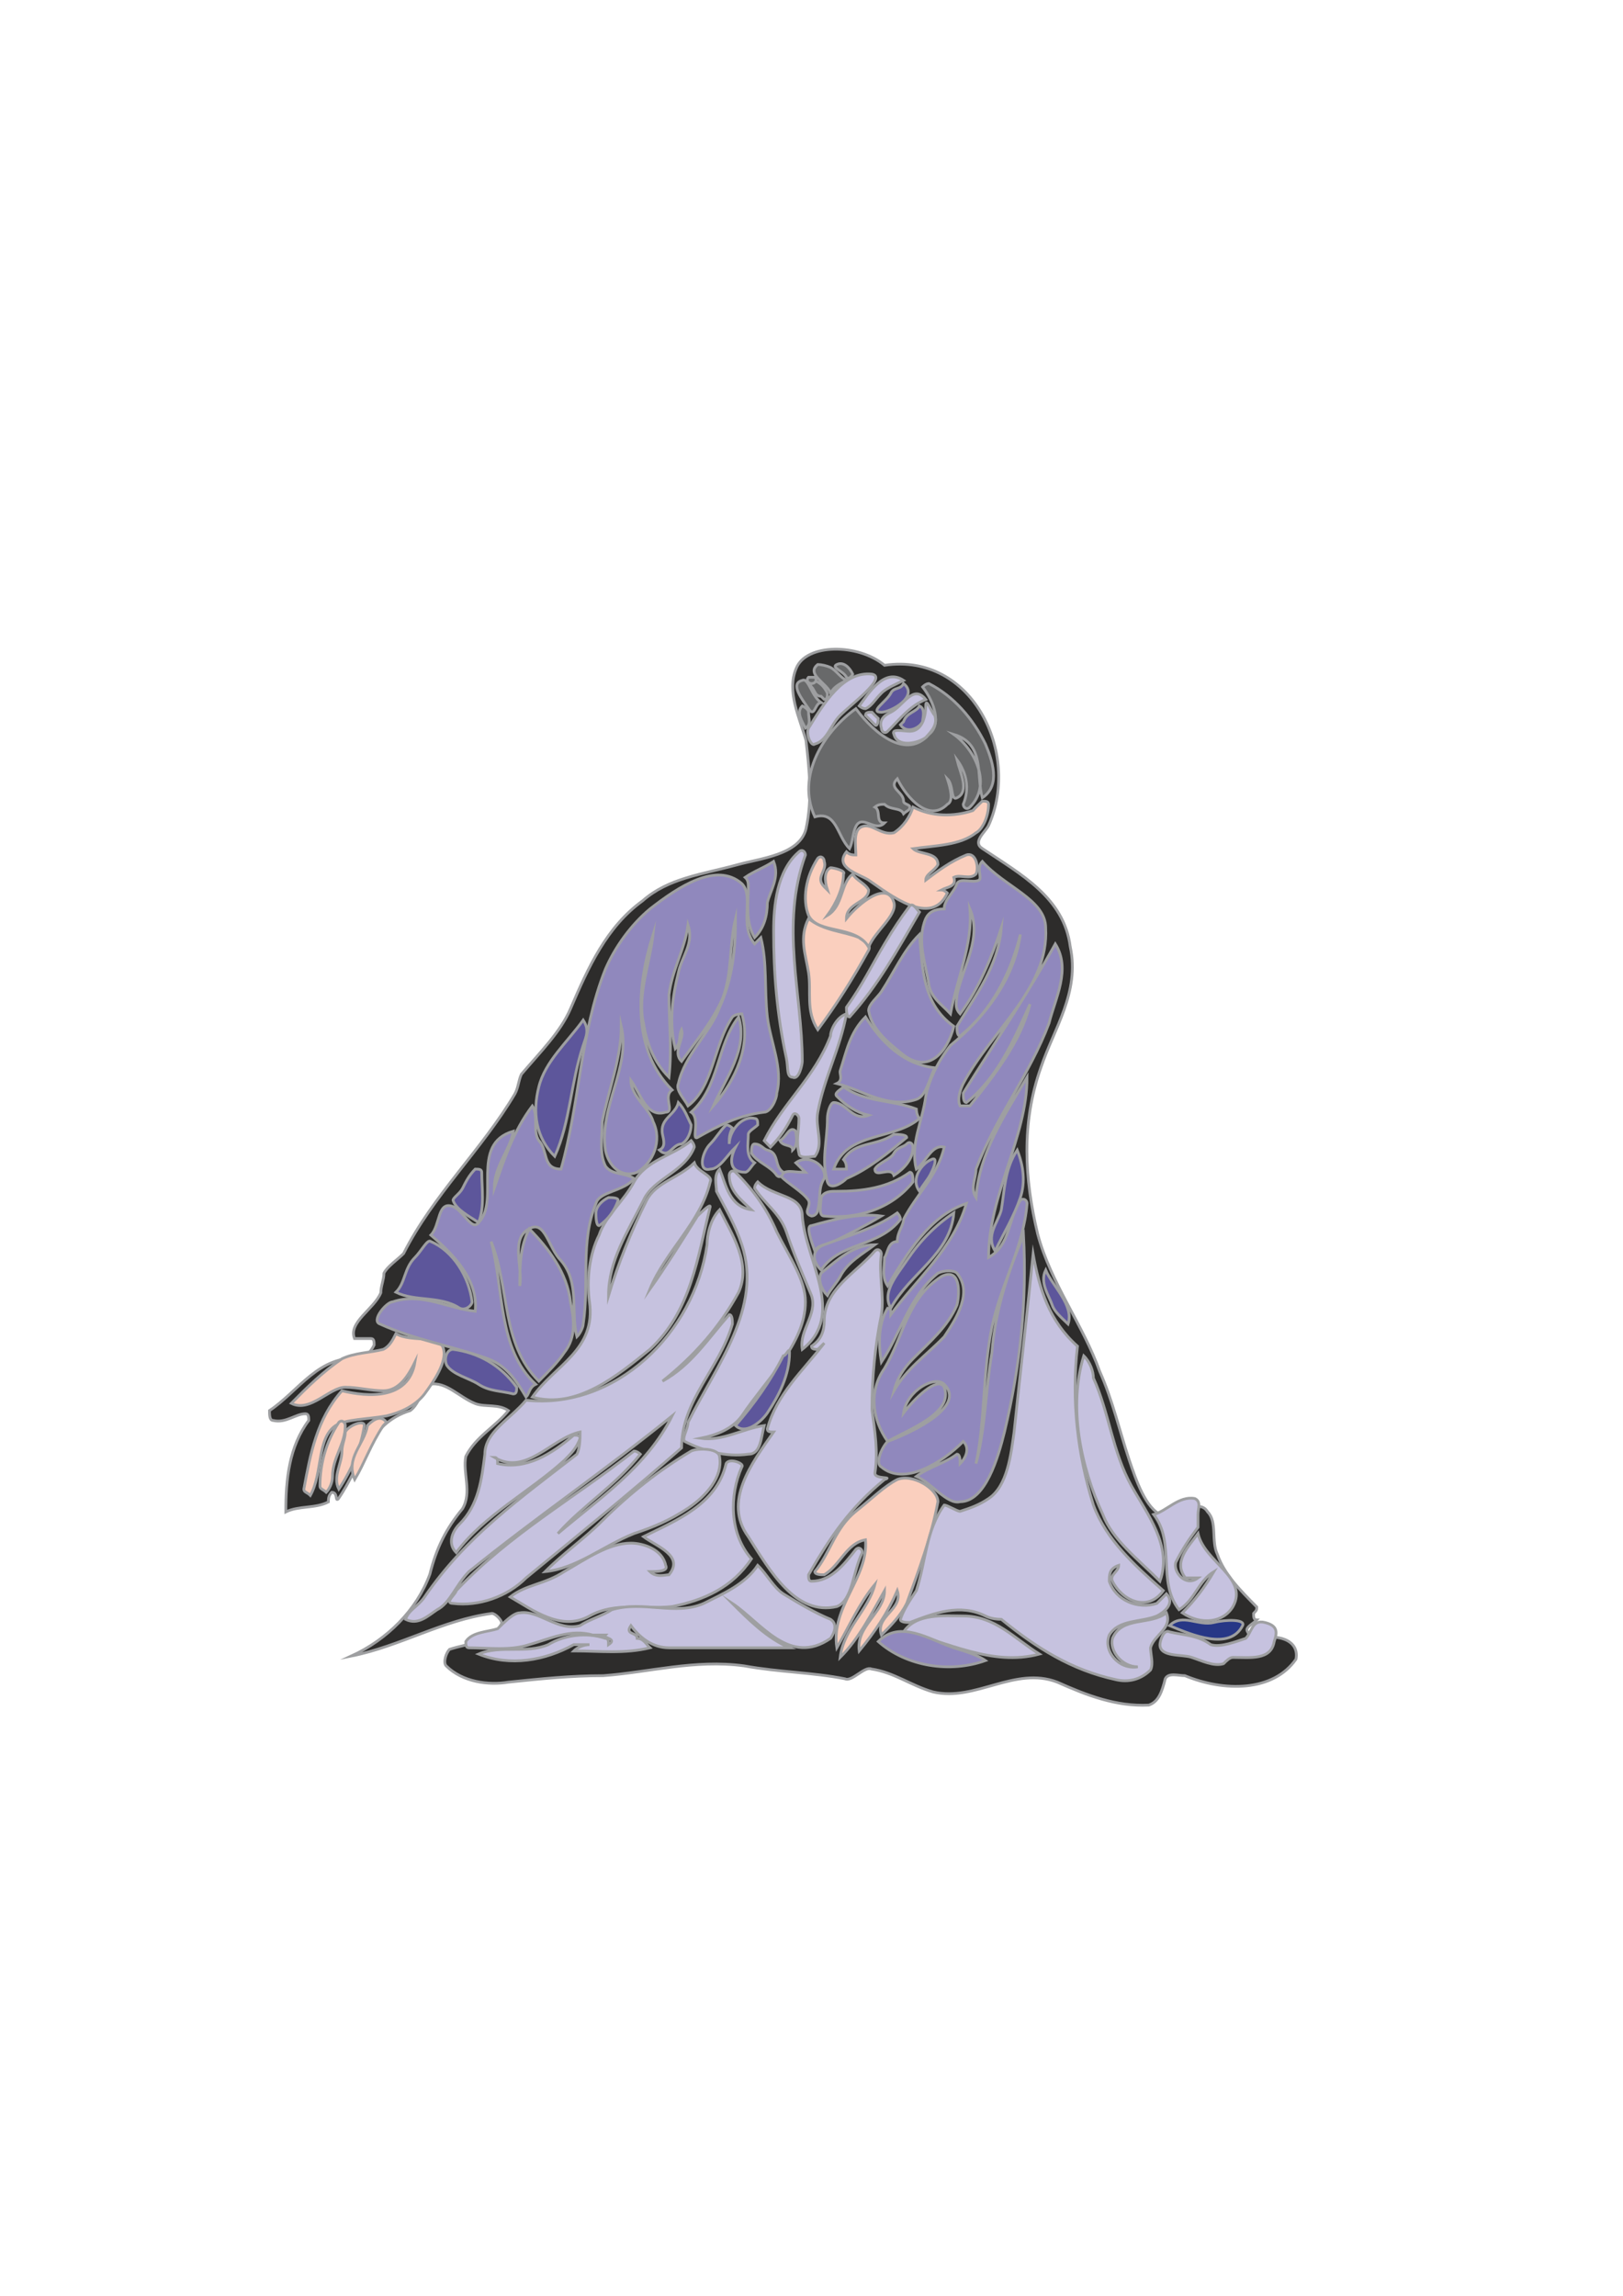 <?xml version="1.0" encoding="utf-8"?>
<!-- Created by UniConvertor 2.0rc4 (https://sk1project.net/) -->
<svg xmlns="http://www.w3.org/2000/svg" height="841.89pt" viewBox="0 0 595.276 841.89" width="595.276pt" version="1.1" xmlns:xlink="http://www.w3.org/1999/xlink" id="f15eaf5e-f612-11ea-9fb6-dcc15c148e23">

<g>
	<path style="stroke:#9e9fa1;stroke-width:1.008;stroke-miterlimit:10.433;fill:#2d2c2b;" d="M 209.222,369.969 C 215.846,354.561 222.47,339.945 235.646,330.369 245.222,321.945 257.246,320.721 270.422,317.121 278.846,314.745 293.246,313.521 295.622,303.945 297.998,293.145 296.846,282.345 295.622,271.545 293.246,263.121 288.422,253.545 292.022,245.121 295.622,235.905 314.774,235.905 324.422,243.969 356.534,239.145 374.534,276.369 362.582,302.721 361.358,305.169 356.534,308.769 360.278,311.145 374.534,320.721 390.23,329.145 392.534,347.145 396.134,363.921 386.558,377.169 381.734,391.569 374.534,411.945 375.758,432.249 380.582,452.481 385.334,470.481 397.358,486.033 403.334,502.881 408.158,513.681 410.534,524.481 414.134,535.281 416.582,542.481 420.182,553.281 426.158,555.657 430.982,558.033 439.334,548.457 442.934,554.433 446.534,558.033 444.158,565.233 446.534,570.057 448.982,577.257 454.958,583.233 460.934,589.281 460.934,590.433 460.934,590.433 459.782,591.657 459.782,592.881 459.782,594.033 460.934,594.033 459.782,595.257 457.334,596.481 457.334,597.633 457.334,598.857 459.782,601.233 460.934,601.233 468.134,598.857 476.702,601.233 475.334,608.433 466.982,620.457 448.982,620.457 434.582,614.481 432.134,614.481 428.534,613.257 427.382,615.633 426.158,620.457 424.934,624.057 421.334,625.281 409.382,625.857 398.582,621.681 387.782,616.857 372.23,610.881 357.758,624.057 342.278,620.457 333.998,618.081 327.95,613.257 319.598,612.033 317.15,610.881 312.398,616.857 309.95,615.633 297.998,613.257 286.046,613.257 272.87,610.881 254.87,608.433 238.022,613.257 221.246,614.481 209.222,614.481 198.422,615.633 186.47,616.857 179.27,618.081 169.622,616.857 163.646,610.881 162.422,609.657 163.646,606.057 164.87,604.833 172.142,602.457 180.422,602.457 184.022,595.257 184.022,594.033 181.646,591.657 180.422,591.657 162.422,594.033 146.87,603.681 128.87,607.281 142.046,601.233 152.846,590.433 157.67,577.257 160.046,567.681 163.646,560.481 169.622,553.281 173.222,547.233 169.622,540.033 170.846,534.057 174.446,526.857 181.646,523.257 186.47,517.281 182.87,514.761 178.046,516.057 174.446,514.761 168.47,512.457 163.646,506.481 157.67,507.633 155.222,507.633 154.07,514.761 150.47,517.281 134.846,522.033 132.47,537.657 124.046,549.681 122.822,550.761 124.046,547.233 121.67,547.233 120.446,548.457 120.446,549.681 120.446,550.761 115.622,553.281 109.646,552.057 104.822,554.433 104.822,542.481 106.046,530.457 113.246,520.881 113.246,519.657 113.246,518.433 112.022,518.433 108.422,518.433 104.822,522.033 100.142,520.881 98.774,520.881 98.846,518.433 98.846,517.281 109.646,510.081 116.846,496.761 132.47,498.057 133.622,498.057 136.07,495.681 137.222,493.233 137.222,492.081 137.222,490.857 136.07,490.857 133.622,490.857 131.246,490.857 130.022,490.857 127.646,484.881 137.222,480.057 139.67,474.081 139.67,471.633 140.822,469.257 140.822,466.881 142.046,464.433 145.646,462.057 148.022,459.681 158.822,438.297 176.822,421.449 188.846,401.145 190.142,398.769 190.142,396.321 191.222,393.945 198.422,385.521 205.622,378.321 209.222,369.969 L 209.222,369.969 Z" />
	<path style="stroke:#9e9fa1;stroke-width:1.008;stroke-miterlimit:10.433;fill:#facfbe;" d="M 140.606,510.009 C 146.51,510.009 149.894,504.177 152.198,499.497 149.894,513.465 134.774,512.313 125.414,510.009 116.126,520.449 113.822,533.265 111.446,546.081 111.446,547.233 112.67,547.233 113.822,548.385 118.43,540.249 116.126,527.433 123.11,522.753 126.638,520.449 134.774,520.449 141.758,519.225 146.366,518.145 152.198,515.769 155.726,511.161 159.182,506.481 163.862,499.497 162.71,494.817 161.558,489.057 151.046,492.513 145.214,489.057 144.062,491.361 142.91,493.665 140.606,494.817 135.926,496.041 130.094,496.041 125.414,498.273 118.43,503.025 112.67,508.713 106.838,514.617 113.822,518.145 120.806,508.713 126.638,508.713 131.246,508.713 135.926,510.009 140.606,510.009 L 140.606,510.009 Z" />
	<path style="stroke:#9e9fa1;stroke-width:1.008;stroke-miterlimit:10.433;fill:#facfbe;" d="M 121.958,541.401 C 121.958,534.417 126.638,529.737 126.638,522.753 126.638,521.601 125.414,520.449 124.262,521.601 119.654,528.585 117.35,536.721 117.35,544.929 117.35,546.081 118.43,546.081 119.654,547.233 120.806,546.081 121.958,543.705 121.958,541.401 L 121.958,541.401 Z" />
	<path style="stroke:#9e9fa1;stroke-width:1.008;stroke-miterlimit:10.433;fill:#facfbe;" d="M 125.414,532.113 C 125.414,536.865 121.958,541.401 124.262,546.081 128.942,539.097 132.398,530.961 133.622,522.753 133.622,520.449 127.79,522.753 126.638,525.129 126.638,527.433 125.414,529.737 125.414,532.113 L 125.414,532.113 Z" />
	<path style="stroke:#9e9fa1;stroke-width:1.008;stroke-miterlimit:10.433;fill:#facfbe;" d="M 140.606,522.753 L 141.758,521.601 C 139.382,518.145 135.926,521.601 134.774,522.753 133.622,529.737 126.638,534.417 130.094,542.553 133.622,536.721 135.926,529.737 140.606,522.753 L 140.606,522.753 Z" />
	<path style="stroke:#9e9fa1;stroke-width:1.008;stroke-miterlimit:10.433;fill:#facfbe;" d="M 313.91,554.217 C 306.134,560.481 304.622,569.337 298.862,576.321 298.862,577.473 301.166,577.473 302.318,577.473 308.15,574.017 310.454,565.881 317.438,564.657 318.59,578.625 304.622,589.137 306.926,604.257 311.606,596.121 315.134,587.985 320.894,581.001 318.59,590.289 309.374,597.273 308.15,607.785 315.134,600.801 319.814,591.441 324.422,583.305 324.422,591.441 313.91,596.121 315.134,605.409 320.894,598.425 325.574,591.441 329.102,583.305 331.406,590.289 320.894,592.593 323.27,599.577 326.726,596.121 330.254,592.593 332.558,587.985 337.238,575.169 341.63,563.505 344.006,550.689 344.006,546.081 334.862,540.249 329.102,542.553 324.422,544.929 319.814,549.537 313.91,554.217 L 313.91,554.217 Z" />
	<path style="stroke:#9e9fa1;stroke-width:1.008;stroke-miterlimit:10.433;fill:#facfbe;" d="M 296.558,356.649 C 297.638,363.633 295.406,370.617 299.942,377.601 306.926,368.241 312.758,358.953 318.59,348.441 319.814,346.137 316.286,344.985 315.134,343.833 309.374,341.457 302.318,341.457 296.558,336.849 293.03,343.833 295.406,349.665 296.558,356.649 L 296.558,356.649 Z" />
	<path style="stroke:#9e9fa1;stroke-width:1.008;stroke-miterlimit:10.433;fill:#facfbe;" d="M 302.318,325.185 C 298.862,321.729 303.47,319.353 302.318,315.897 302.318,314.745 301.166,313.521 299.942,314.745 295.406,321.729 294.254,329.865 296.558,335.697 299.942,342.681 313.91,339.153 318.59,347.289 320.894,341.457 329.102,335.697 327.878,331.017 325.574,322.737 315.134,331.017 310.454,336.849 310.454,331.017 318.59,331.017 318.59,326.337 317.438,324.033 313.91,322.737 312.758,320.505 308.15,324.033 309.374,332.169 303.47,335.697 306.926,331.017 309.374,325.185 309.374,320.505 310.454,319.353 305.774,318.201 304.622,318.201 302.318,319.353 302.318,322.737 303.47,326.337 L 302.318,325.185 Z" />
	<path style="stroke:#9e9fa1;stroke-width:1.008;stroke-miterlimit:10.433;fill:#facfbe;" d="M 318.59,322.737 C 326.15,327.921 341.63,340.305 347.462,327.489 347.462,327.489 346.31,326.337 345.302,326.337 347.462,325.185 350.99,325.185 349.838,321.729 352.142,320.505 355.742,322.737 357.974,320.505 359.126,318.201 357.974,312.369 354.446,313.521 348.614,315.897 344.006,319.353 339.542,322.737 339.542,320.505 342.854,319.353 344.006,317.049 344.006,312.369 337.238,313.521 334.862,311.217 342.854,310.065 352.142,310.065 357.974,305.385 360.278,304.233 362.582,299.553 362.582,294.945 362.582,293.793 361.43,293.793 360.278,293.793 359.126,294.945 357.974,295.953 356.822,297.249 349.838,299.553 341.63,299.553 334.862,295.953 333.71,299.553 331.406,303.081 327.878,305.385 323.27,306.537 319.814,301.785 316.286,303.081 312.758,304.233 313.91,310.065 313.91,313.521 312.758,313.521 311.606,313.521 310.454,312.369 305.774,318.201 315.134,320.505 318.59,322.737 L 318.59,322.737 Z" />
	<path style="stroke:#9e9fa1;stroke-width:1.008;stroke-miterlimit:10.433;fill:#68696a;" d="M 331.406,293.793 C 331.406,290.265 325.574,289.113 329.102,285.585 332.558,292.569 340.694,301.785 347.462,294.945 349.838,293.793 348.614,289.113 347.462,285.585 349.838,287.961 348.614,293.793 350.99,292.569 355.742,290.265 352.142,283.281 350.99,278.601 354.446,283.281 355.742,289.113 353.294,294.945 353.294,295.953 354.446,297.249 355.742,295.953 363.806,287.961 357.974,275.145 349.838,269.313 361.43,272.841 357.974,284.433 360.278,292.569 367.262,287.961 363.806,278.601 361.43,272.841 356.822,263.481 349.838,255.345 340.694,250.665 339.542,250.665 338.39,251.889 338.39,251.889 342.854,257.649 345.302,265.785 340.694,269.313 332.558,278.601 320.894,269.313 313.91,259.881 302.318,268.161 291.878,284.433 298.862,299.553 306.926,297.249 306.926,306.537 311.606,311.217 312.758,308.913 312.758,305.385 313.91,303.081 316.286,298.401 320.894,305.385 324.422,301.785 320.894,301.785 323.27,297.249 320.894,295.953 322.118,294.945 323.27,294.945 324.422,294.945 326.726,297.249 330.254,295.953 331.406,298.401 332.558,297.249 333.71,297.249 333.71,295.953 333.71,294.945 331.406,294.945 331.406,293.793 L 331.406,293.793 Z" />
	<path style="stroke:#9e9fa1;stroke-width:1.008;stroke-miterlimit:10.433;fill:#68696a;" d="M 301.166,255.345 L 302.318,256.497 C 303.47,256.497 303.47,255.345 303.47,254.193 302.318,251.889 301.166,250.665 298.862,249.513 297.638,249.513 296.558,250.665 297.638,251.889 298.862,253.041 298.862,255.345 301.166,255.345 L 301.166,255.345 Z" />
	<path style="stroke:#9e9fa1;stroke-width:1.008;stroke-miterlimit:10.433;fill:#68696a;" d="M 304.622,244.761 C 303.182,244.113 301.166,243.681 299.942,243.681 295.406,247.209 303.47,250.665 304.622,254.193 305.774,251.889 308.15,250.665 310.454,249.513 308.15,248.361 306.926,246.057 304.622,244.761 L 304.622,244.761 Z" />
	<path style="stroke:#9e9fa1;stroke-width:1.008;stroke-miterlimit:10.433;fill:#68696a;" d="M 296.558,259.881 C 298.862,263.481 298.862,257.649 301.166,257.649 297.638,255.345 296.558,248.361 294.254,249.513 289.574,250.665 294.254,256.497 296.558,259.881 L 296.558,259.881 Z" />
	<path style="stroke:#9e9fa1;stroke-width:1.008;stroke-miterlimit:10.433;fill:#68696a;" d="M 306.926,243.681 C 304.622,244.761 309.374,246.057 310.454,248.361 311.606,249.513 312.758,247.209 312.758,247.209 311.606,244.761 309.374,242.529 306.926,243.681 L 306.926,243.681 Z" />
	<path style="stroke:#9e9fa1;stroke-width:1.008;stroke-miterlimit:10.433;fill:#68696a;" d="M 296.558,248.361 C 295.406,249.513 296.558,250.665 297.638,250.665 298.862,250.665 299.942,249.513 298.862,248.361 L 296.558,248.361 Z" />
	<path style="stroke:#9e9fa1;stroke-width:1.008;stroke-miterlimit:10.433;fill:#68696a;" d="M 296.558,261.177 C 296.558,259.881 294.254,258.873 294.254,258.873 291.878,261.177 294.254,264.633 295.406,267.009 297.638,265.785 296.558,263.481 296.558,261.177 L 296.558,261.177 Z" />
	<path style="stroke:#9e9fa1;stroke-width:1.008;stroke-miterlimit:10.433;fill:#9088bd;" d="M 178.982,498.273 C 185.894,500.865 189.494,506.481 192.95,512.313 194.102,511.161 194.102,508.713 196.478,507.633 182.51,494.817 184.886,472.713 180.134,455.289 187.118,472.713 183.662,492.513 197.63,506.481 201.086,503.025 204.614,499.497 206.918,496.041 211.598,490.209 210.446,483.225 209.222,477.393 208.07,466.881 201.086,457.593 194.102,450.609 190.646,457.593 190.646,464.577 190.646,471.561 191.798,464.577 187.118,454.137 194.102,450.609 199.934,447.153 201.086,457.593 205.766,462.273 212.75,470.409 209.222,480.849 211.598,490.209 212.75,489.057 213.902,486.681 213.902,485.529 216.206,470.409 212.75,455.289 218.582,441.321 219.734,436.857 229.022,436.857 232.55,432.177 229.022,429.873 224.414,431.025 222.038,427.569 219.734,422.889 220.886,417.129 220.886,411.297 223.19,399.705 227.87,388.041 227.87,376.377 231.398,391.569 219.734,405.537 222.038,421.737 223.19,427.569 227.87,432.177 233.702,429.873 239.534,426.417 242.99,418.281 239.534,411.297 238.382,406.689 231.398,402.009 231.398,396.177 234.854,400.857 237.158,410.145 244.142,407.841 247.67,407.841 242.99,402.009 246.518,399.705 231.398,384.585 233.702,361.257 239.534,342.681 238.382,353.121 233.702,364.785 236.006,375.225 237.158,382.209 239.534,389.193 245.366,395.025 246.518,384.585 245.366,375.225 245.366,364.785 246.518,355.425 251.126,348.441 252.35,339.153 254.654,346.137 249.974,350.817 248.822,356.649 246.518,365.937 245.366,375.225 247.67,384.585 249.974,382.209 248.822,379.905 249.974,377.601 251.126,381.057 246.518,385.737 249.974,389.193 255.806,381.057 261.638,374.073 265.094,365.937 268.622,356.649 267.47,346.137 269.774,336.849 269.774,348.441 268.622,358.953 263.942,369.393 260.486,378.753 251.126,386.889 248.822,397.329 247.67,399.705 251.126,403.161 252.35,405.537 261.638,398.553 261.638,383.361 268.622,372.921 269.774,371.769 272.078,371.769 272.078,371.769 275.606,383.361 269.774,396.177 261.638,405.537 266.318,395.025 274.454,384.585 270.926,372.921 262.79,383.361 263.942,398.553 253.502,407.841 256.958,410.145 253.502,418.281 255.806,417.129 263.942,412.521 270.926,408.993 280.286,407.841 282.59,407.841 284.894,403.161 284.894,400.857 287.27,391.569 282.59,382.209 281.438,372.921 280.286,362.409 281.438,353.121 279.062,343.833 277.91,344.985 277.91,344.985 276.758,346.137 270.926,339.153 276.758,328.713 272.078,324.033 262.79,315.897 248.822,325.185 238.382,333.321 231.398,339.153 225.566,347.289 222.038,355.425 212.75,378.753 212.75,404.313 205.766,428.721 198.782,428.721 201.086,421.737 197.63,418.281 195.254,414.825 197.63,408.993 195.254,405.537 188.27,414.825 184.886,425.193 181.286,435.705 181.286,427.569 187.118,421.737 188.27,414.825 171.998,419.505 183.662,440.169 175.526,448.305 173.15,451.761 169.694,443.625 166.166,442.473 160.334,440.169 161.558,449.457 158.03,452.913 166.166,459.897 175.526,469.257 174.302,480.849 163.862,479.697 154.574,473.865 144.062,477.393 141.758,477.393 135.926,484.377 139.382,485.529 152.198,491.361 166.166,493.665 178.982,498.273 L 178.982,498.273 Z" />
	<path style="stroke:#9e9fa1;stroke-width:1.008;stroke-miterlimit:10.433;fill:#5d569b;" d="M 152.198,461.121 C 148.094,465.225 148.742,470.409 145.214,473.865 152.198,477.393 161.558,475.089 168.542,479.697 170.846,480.849 173.15,478.545 173.15,477.393 171.998,468.105 166.166,458.745 158.03,455.289 156.878,454.137 154.574,458.745 152.198,461.121 L 152.198,461.121 Z" />
	<path style="stroke:#9e9fa1;stroke-width:1.008;stroke-miterlimit:10.433;fill:#5d569b;" d="M 169.694,435.705 C 168.614,437.793 166.166,439.161 166.166,440.169 167.318,443.625 171.998,445.929 175.526,448.305 177.83,442.473 176.678,435.705 176.678,429.873 176.678,428.721 175.526,428.721 174.302,428.721 171.998,431.025 170.846,433.401 169.694,435.705 L 169.694,435.705 Z" />
	<path style="stroke:#9e9fa1;stroke-width:1.008;stroke-miterlimit:10.433;fill:#5d569b;" d="M 197.63,398.553 C 195.254,407.841 196.478,417.129 203.462,424.041 209.222,411.297 209.222,397.329 213.902,383.361 215.054,379.905 216.206,377.601 213.902,374.073 208.07,382.209 199.934,389.193 197.63,398.553 L 197.63,398.553 Z" />
	<path style="stroke:#9e9fa1;stroke-width:1.008;stroke-miterlimit:10.433;fill:#9088bd;" d="M 334.862,498.273 C 341.126,491.937 347.462,486.681 350.99,478.545 352.142,473.865 352.142,464.577 345.302,468.105 332.558,476.241 331.406,490.209 324.422,501.801 318.59,510.009 319.814,520.449 325.574,528.585 333.71,523.977 349.838,518.145 346.31,508.713 344.006,504.177 334.862,513.465 331.406,518.145 332.558,510.009 342.854,504.177 346.31,507.633 354.446,515.769 334.862,525.129 325.574,528.585 323.27,530.961 320.894,536.721 323.27,537.945 331.406,544.929 345.302,536.721 353.294,528.585 355.742,530.961 354.446,534.417 352.142,536.721 352.142,535.569 352.142,533.265 350.99,533.265 346.31,536.721 340.694,537.945 336.086,541.401 341.63,543.705 347.462,551.913 352.142,550.689 361.43,550.689 366.11,534.417 368.414,525.129 374.246,500.649 376.694,477.393 375.398,452.913 369.566,466.881 364.958,480.849 363.806,496.041 361.43,510.009 361.43,523.977 357.974,536.721 361.43,520.449 360.278,504.177 363.806,486.681 367.262,470.409 375.398,457.593 376.694,441.321 376.694,440.169 375.398,439.161 374.246,440.169 369.566,447.153 370.79,456.441 362.582,461.121 362.582,438.009 376.694,417.129 376.694,395.025 368.414,408.993 359.126,422.889 357.974,439.161 355.742,435.705 357.974,432.177 357.974,428.721 364.958,410.145 377.774,393.873 384.758,375.225 387.062,365.937 392.894,355.425 387.062,346.137 376.694,364.785 364.958,382.209 353.294,400.857 353.294,402.009 353.294,404.313 354.446,404.313 366.11,395.025 371.942,381.057 377.774,368.241 374.246,382.209 364.958,393.873 355.742,405.537 354.446,405.537 353.294,405.537 352.142,405.537 350.99,403.161 352.142,399.705 353.294,397.329 363.806,377.601 384.758,362.409 383.534,340.305 383.534,329.865 368.414,325.185 360.278,315.897 357.974,318.201 360.278,321.729 359.126,322.737 356.822,324.033 352.142,321.729 350.99,324.033 349.838,327.489 346.31,329.865 346.31,333.321 342.854,333.321 340.694,334.473 339.542,336.849 336.086,344.985 339.542,353.121 340.694,361.257 341.63,365.937 345.302,368.241 348.614,371.769 350.99,358.953 356.822,346.137 355.742,333.321 360.278,343.833 353.294,354.273 350.99,364.785 350.99,367.089 349.838,369.393 352.142,371.769 359.126,362.409 363.806,350.817 367.262,340.305 366.11,354.273 357.974,364.785 350.99,376.377 350.99,377.601 350.99,379.905 352.142,379.905 363.806,370.617 370.79,356.649 374.246,342.681 371.942,358.953 361.43,372.921 348.614,383.361 344.006,389.193 340.694,396.177 339.542,402.009 338.39,411.297 333.71,419.505 336.086,428.721 339.542,426.417 341.63,419.505 346.31,420.657 344.006,431.025 336.086,438.009 331.406,447.153 331.406,449.457 329.102,451.761 329.102,455.289 325.574,455.289 325.574,459.897 324.422,461.121 324.422,464.577 323.27,468.105 325.574,471.561 332.558,459.897 340.694,445.929 354.446,441.321 349.838,457.593 336.086,469.257 326.726,482.073 326.726,480.849 326.726,479.697 325.574,479.697 322.118,485.529 322.118,492.513 323.27,499.497 330.254,489.057 333.71,475.089 344.006,466.881 346.31,465.729 349.838,465.729 350.99,466.881 356.822,473.865 350.99,483.225 346.31,490.209 339.542,497.193 332.558,501.801 327.878,510.009 329.102,505.329 331.406,501.801 334.862,498.273 L 334.862,498.273 Z" />
	<path style="stroke:#9e9fa1;stroke-width:1.008;stroke-miterlimit:10.433;fill:#5d569b;" d="M 332.558,462.273 C 329.102,467.457 323.27,473.865 326.726,479.697 333.71,466.881 348.614,459.897 349.838,444.777 342.854,449.457 337.238,455.289 332.558,462.273 L 332.558,462.273 Z" />
	<path style="stroke:#9e9fa1;stroke-width:1.008;stroke-miterlimit:10.433;fill:#5d569b;" d="M 341.63,429.873 C 342.71,427.785 344.006,424.041 341.63,425.193 338.39,426.417 333.71,432.177 337.238,436.857 338.39,434.553 340.694,432.177 341.63,429.873 L 341.63,429.873 Z" />
	<path style="stroke:#9e9fa1;stroke-width:1.008;stroke-miterlimit:10.433;fill:#5d569b;" d="M 374.246,439.161 C 376.118,433.545 375.398,427.569 373.094,421.737 368.414,428.721 368.414,436.857 367.262,443.625 366.11,448.305 361.43,452.913 364.958,458.745 368.414,451.761 371.942,445.929 374.246,439.161 L 374.246,439.161 Z" />
	<path style="stroke:#9e9fa1;stroke-width:1.008;stroke-miterlimit:10.433;fill:#c6c2df;" d="M 302.318,484.377 C 302.318,488.049 301.166,491.361 297.638,493.665 297.638,494.817 298.862,494.817 299.942,494.817 301.166,493.665 301.166,493.665 302.318,492.513 294.254,503.025 284.894,511.161 281.438,523.977 281.438,525.129 282.59,525.129 283.742,525.129 275.606,536.721 265.094,550.689 274.454,563.505 282.59,576.321 291.878,592.593 306.926,589.137 312.758,586.833 312.758,576.321 316.286,569.337 316.286,568.185 315.134,567.033 313.91,568.185 309.374,574.017 304.622,579.849 297.638,579.849 296.558,579.849 296.558,578.625 296.558,577.473 304.622,563.505 311.606,553.065 324.422,542.553 327.878,541.401 320.894,542.553 320.894,540.249 322.118,532.113 320.894,525.129 319.814,516.993 319.814,505.329 320.894,493.665 323.27,482.073 324.422,475.089 322.118,466.881 323.27,459.897 323.27,458.745 322.118,457.593 320.894,458.745 313.91,466.881 302.318,472.713 302.318,484.377 L 302.318,484.377 Z" />
	<path style="stroke:#9e9fa1;stroke-width:1.008;stroke-miterlimit:10.433;fill:#c6c2df;" d="M 216.206,592.593 C 225.854,587.265 236.006,590.289 246.518,589.137 258.11,586.833 268.622,582.153 275.606,571.641 267.47,562.353 267.47,548.385 272.078,537.945 273.302,536.721 267.47,534.417 266.318,536.721 262.79,551.913 247.67,557.673 236.006,563.505 240.686,567.033 251.126,570.489 245.366,577.473 244.142,577.473 240.686,578.625 238.382,576.321 240.686,576.321 245.366,576.321 244.142,574.017 242.99,568.185 236.006,565.881 231.398,565.881 223.19,565.881 215.054,571.641 206.918,576.321 199.934,581.001 192.95,581.001 187.118,585.609 195.254,590.289 205.766,598.425 216.206,592.593 L 216.206,592.593 Z" />
	<path style="stroke:#9e9fa1;stroke-width:1.008;stroke-miterlimit:10.433;fill:#c6c2df;" d="M 155.726,585.609 C 153.35,589.137 149.894,590.289 148.742,593.817 153.35,596.121 156.878,592.593 160.334,590.289 165.014,587.985 167.318,581.001 171.998,576.321 196.478,556.521 222.038,539.097 246.518,519.225 237.158,537.945 219.734,549.537 204.614,562.353 213.902,551.913 225.566,544.929 234.854,533.265 234.854,533.265 233.702,532.113 232.55,532.113 210.446,549.537 187.118,562.353 167.318,583.305 167.318,584.457 162.71,587.985 166.166,587.985 175.526,589.137 185.966,585.609 192.95,578.625 212.75,562.353 231.398,547.233 249.974,530.961 249.974,513.465 263.942,501.801 268.622,485.529 268.622,484.377 268.622,482.073 267.47,482.073 259.334,491.361 253.502,500.649 242.99,506.481 254.654,497.193 263.942,486.681 270.926,473.865 275.606,463.425 268.622,452.913 263.942,443.625 260.486,447.153 259.334,452.913 259.334,456.441 254.654,489.057 225.566,516.993 192.95,513.465 187.118,520.449 177.83,525.129 177.83,533.265 176.678,542.553 175.526,551.913 168.542,558.897 166.166,561.201 163.862,565.881 167.318,569.337 177.83,555.369 194.102,547.233 206.918,535.569 209.222,533.265 211.598,530.961 212.75,527.433 212.75,526.281 211.598,526.281 210.446,526.281 202.238,533.265 192.95,539.097 182.51,536.721 182.51,535.569 182.51,534.417 181.286,534.417 192.95,541.401 202.238,527.433 212.75,525.129 212.75,527.433 212.75,530.961 211.598,533.265 190.646,549.537 170.846,563.505 155.726,585.609 L 155.726,585.609 Z" />
	<path style="stroke:#9e9fa1;stroke-width:1.008;stroke-miterlimit:10.433;fill:#c6c2df;" d="M 216.206,477.393 C 218.726,495.033 203.462,500.649 195.254,512.313 211.598,516.993 226.718,504.177 238.382,494.817 253.502,480.849 255.806,461.121 260.486,442.473 260.486,441.321 256.958,444.777 255.806,445.929 249.974,455.289 244.142,464.577 238.382,472.713 244.142,458.745 256.958,448.305 260.486,433.401 261.638,431.025 255.806,429.873 254.654,426.417 248.822,432.177 240.686,433.401 237.158,440.169 231.398,451.761 226.718,463.425 223.19,475.089 223.19,462.273 230.174,451.761 236.006,440.169 239.534,432.177 251.126,429.873 254.654,420.657 254.654,419.505 253.502,418.281 253.502,418.281 246.518,424.041 237.158,425.193 232.55,433.401 229.022,440.169 222.038,445.929 219.734,452.913 216.206,459.897 215.054,469.257 216.206,477.393 L 216.206,477.393 Z" />
	<path style="stroke:#9e9fa1;stroke-width:1.008;stroke-miterlimit:10.433;fill:#c6c2df;" d="M 272.078,456.441 C 279.782,479.481 262.79,500.649 252.35,521.601 252.35,523.977 249.974,527.433 251.126,528.585 258.11,532.113 266.318,534.417 274.454,533.265 279.062,533.265 279.062,527.433 280.286,522.753 272.078,523.977 265.094,528.585 256.958,527.433 262.79,526.281 268.622,523.977 272.078,519.225 281.438,505.329 295.406,492.513 295.406,477.393 295.406,469.257 289.574,461.121 284.894,451.761 281.438,443.625 276.758,436.857 269.774,429.873 268.622,428.721 267.47,429.873 267.47,431.025 267.47,436.857 272.078,440.169 275.606,443.625 267.47,442.473 266.318,434.553 263.942,428.721 261.638,431.025 262.79,434.553 262.79,436.857 266.318,443.625 269.774,449.457 272.078,456.441 L 272.078,456.441 Z" />
	<path style="stroke:#9e9fa1;stroke-width:1.008;stroke-miterlimit:10.433;fill:#c6c2df;" d="M 288.422,451.761 C 291.446,460.689 294.254,466.881 297.638,475.089 299.942,482.073 293.03,487.761 294.254,494.817 310.454,482.073 295.406,462.273 294.254,445.929 294.254,438.009 283.742,439.161 277.91,433.401 277.91,433.401 276.758,434.553 276.758,435.705 280.286,441.321 286.046,444.777 288.422,451.761 L 288.422,451.761 Z" />
	<path style="stroke:#9e9fa1;stroke-width:1.008;stroke-miterlimit:10.433;fill:#c6c2df;" d="M 245.366,604.257 C 260.63,604.257 274.454,604.257 289.574,604.257 281.438,600.801 274.454,593.817 268.622,587.985 279.062,594.969 289.574,611.241 304.622,600.801 304.622,600.801 308.15,596.121 304.622,593.817 298.862,591.441 293.03,587.985 287.27,584.457 283.742,582.153 281.438,577.473 277.91,574.017 273.302,581.001 265.094,584.457 258.11,587.985 247.67,592.593 236.006,586.833 224.414,590.289 220.886,592.593 216.206,593.817 212.75,596.121 204.614,598.425 197.63,590.289 190.646,591.441 188.27,591.441 184.886,594.969 182.51,597.273 178.982,598.425 173.15,598.425 170.846,601.953 170.846,603.105 170.846,604.257 171.998,604.257 178.982,604.257 187.118,605.409 194.102,603.105 202.238,600.801 209.222,597.273 217.43,599.577 218.582,599.577 220.886,599.577 222.038,599.577 220.886,600.801 226.718,600.801 223.19,603.105 223.19,601.953 223.19,600.801 222.038,600.801 215.054,598.425 206.918,599.577 201.086,603.105 192.95,606.561 183.662,603.105 175.526,606.561 187.118,611.241 199.934,608.937 210.446,603.105 211.598,603.105 213.902,603.105 216.206,603.105 213.902,603.105 211.598,604.257 210.446,605.409 219.734,605.409 229.022,606.561 238.382,604.257 237.158,603.105 236.006,600.801 233.702,600.801 233.702,598.425 229.022,599.577 231.398,596.121 234.854,600.801 239.534,604.257 245.366,604.257 L 245.366,604.257 Z" />
	<path style="stroke:#9e9fa1;stroke-width:1.008;stroke-miterlimit:10.433;fill:#c6c2df;" d="M 220.886,557.673 C 214.478,564.153 206.918,569.337 199.934,576.321 211.598,575.169 220.886,567.033 232.55,562.353 239.534,560.049 245.366,557.673 252.35,553.065 259.334,548.385 265.094,541.401 263.942,534.417 263.942,530.961 255.806,530.961 253.502,532.113 241.838,539.097 231.398,547.233 220.886,557.673 L 220.886,557.673 Z" />
	<path style="stroke:#9e9fa1;stroke-width:1.008;stroke-miterlimit:10.433;fill:#c6c2df;" d="M 353.294,592.593 C 346.31,592.593 336.086,591.441 331.406,598.425 347.462,601.953 363.806,611.241 381.23,606.561 371.942,600.801 364.958,592.593 353.294,592.593 L 353.294,592.593 Z" />
	<path style="stroke:#9e9fa1;stroke-width:1.008;stroke-miterlimit:10.433;fill:#c6c2df;" d="M 361.43,592.593 C 363.518,593.673 366.11,593.817 367.262,593.817 380.078,604.257 392.894,612.393 409.166,615.921 413.846,617.073 418.454,615.921 421.982,612.393 423.134,610.089 421.982,606.561 421.982,604.257 423.134,599.577 430.118,597.273 427.814,591.441 421.982,596.121 411.47,592.593 408.014,600.801 406.862,605.409 411.47,611.241 417.302,611.241 410.318,612.393 404.486,605.409 406.862,599.577 410.318,593.817 418.454,594.969 424.286,592.593 426.662,591.441 431.27,587.985 427.814,584.457 426.662,585.609 425.438,586.833 424.286,587.985 417.302,590.289 409.166,586.833 406.862,579.849 406.862,577.473 406.862,575.169 410.318,574.017 410.318,576.321 406.862,577.473 408.014,579.849 411.47,586.833 420.83,591.441 426.662,583.305 416.15,574.017 405.71,564.657 401.03,551.913 395.198,533.265 392.894,513.465 395.198,493.665 384.758,484.377 381.23,472.713 378.926,459.897 376.694,482.073 374.246,503.025 371.942,525.129 370.79,533.265 369.566,544.929 362.582,549.537 359.126,551.913 355.742,553.065 352.142,554.217 350.99,554.217 347.462,551.913 346.31,551.913 339.542,561.201 339.542,572.865 336.086,583.305 333.71,586.833 331.406,590.289 330.254,593.817 330.254,594.969 332.558,594.969 333.71,594.969 342.854,591.441 352.142,587.985 361.43,592.593 L 361.43,592.593 Z" />
	<path style="stroke:#9e9fa1;stroke-width:1.008;stroke-miterlimit:10.433;fill:#c6c2df;" d="M 414.998,544.929 C 407.942,532.185 406.862,518.145 401.03,505.329 401.03,503.025 399.878,499.497 397.502,497.193 391.742,515.769 396.35,537.945 404.486,555.369 408.014,564.657 417.302,571.641 425.438,579.849 430.118,567.033 420.83,555.369 414.998,544.929 L 414.998,544.929 Z" />
	<path style="stroke:#9e9fa1;stroke-width:1.008;stroke-miterlimit:10.433;fill:#5d569b;" d="M 385.91,478.545 C 386.702,480.993 389.366,483.225 391.742,485.529 394.046,478.545 385.91,471.561 383.534,465.729 381.23,470.409 384.758,475.089 385.91,478.545 L 385.91,478.545 Z" />
	<path style="stroke:#9e9fa1;stroke-width:1.008;stroke-miterlimit:10.433;fill:#5d569b;" d="M 281.438,518.145 C 285.758,511.665 289.574,504.177 289.574,496.041 289.574,493.665 288.422,497.193 287.27,497.193 282.59,506.481 276.758,514.617 269.774,522.753 273.302,526.281 279.062,521.601 281.438,518.145 L 281.438,518.145 Z" />
	<path style="stroke:#9e9fa1;stroke-width:1.008;stroke-miterlimit:10.433;fill:#5d569b;" d="M 242.99,415.977 C 243.494,418.281 244.142,420.657 241.838,421.737 245.366,425.193 246.518,419.505 249.974,419.505 252.35,418.281 253.502,414.825 253.502,412.521 252.35,410.145 251.126,406.689 248.822,404.313 247.67,408.993 241.838,410.145 242.99,415.977 L 242.99,415.977 Z" />
	<path style="stroke:#9e9fa1;stroke-width:1.008;stroke-miterlimit:10.433;fill:#5d569b;" d="M 218.582,444.777 C 218.582,445.929 218.582,449.457 219.734,449.457 223.19,447.153 225.566,443.625 226.718,440.169 226.718,439.161 224.414,439.161 223.19,439.161 220.886,440.169 218.582,442.473 218.582,444.777 L 218.582,444.777 Z" />
	<path style="stroke:#9e9fa1;stroke-width:1.008;stroke-miterlimit:10.433;fill:#5d569b;" d="M 260.486,419.505 C 257.534,422.385 255.806,429.873 260.486,428.721 263.942,428.721 266.318,424.041 269.774,420.657 267.47,425.193 267.47,429.873 273.302,429.873 274.454,429.873 275.606,427.569 276.758,426.417 273.302,424.041 274.454,419.505 274.454,415.977 274.454,414.825 276.758,413.673 277.91,412.521 277.91,411.297 277.91,410.145 276.758,410.145 272.078,408.993 267.47,414.825 267.47,419.505 267.47,417.129 267.47,415.977 268.622,413.673 268.622,413.673 267.47,412.521 266.318,412.521 263.942,414.825 262.79,417.129 260.486,419.505 L 260.486,419.505 Z" />
	<path style="stroke:#9e9fa1;stroke-width:1.008;stroke-miterlimit:10.433;fill:#9088bd;" d="M 303.47,410.145 C 303.47,418.425 301.166,425.193 303.47,433.401 304.622,436.857 309.374,433.401 310.454,432.177 318.59,428.721 325.574,422.889 332.558,417.129 332.558,415.977 329.102,415.977 327.878,415.977 320.894,420.657 313.91,418.281 309.374,425.193 310.454,426.417 310.454,427.569 310.454,428.721 309.374,428.721 306.926,428.721 305.774,428.721 310.454,414.825 327.878,418.281 337.238,410.145 336.086,408.993 336.086,406.689 336.086,406.689 326.726,403.161 317.438,404.313 309.374,398.553 308.15,399.705 305.774,400.857 306.926,402.009 310.454,405.537 313.91,407.841 318.59,408.993 312.758,411.297 310.454,404.313 305.774,404.313 304.622,404.313 303.47,407.841 303.47,410.145 L 303.47,410.145 Z" />
	<path style="stroke:#9e9fa1;stroke-width:1.008;stroke-miterlimit:10.433;fill:#9088bd;" d="M 308.15,392.721 C 307.862,393.801 309.374,396.177 306.926,397.329 316.286,399.705 325.574,406.689 336.086,403.161 339.542,402.009 340.694,396.177 342.854,391.569 331.406,390.345 323.27,382.209 317.438,372.921 311.606,378.753 310.454,385.737 308.15,392.721 L 308.15,392.721 Z" />
	<path style="stroke:#9e9fa1;stroke-width:1.008;stroke-miterlimit:10.433;fill:#9088bd;" d="M 323.27,363.633 C 321.83,365.793 318.59,368.241 318.59,370.617 319.814,377.601 325.574,382.209 331.406,386.889 340.694,393.873 347.462,385.737 349.838,376.377 338.39,368.241 338.39,355.425 337.238,342.681 331.406,348.441 327.878,356.649 323.27,363.633 L 323.27,363.633 Z" />
	<path style="stroke:#9e9fa1;stroke-width:1.008;stroke-miterlimit:10.433;fill:#9088bd;" d="M 294.254,429.873 C 290.726,429.873 288.422,428.721 286.046,431.025 289.574,434.553 294.254,436.857 296.558,440.169 297.638,442.473 294.254,444.777 297.638,445.929 298.862,445.929 299.942,444.777 299.942,443.625 301.166,439.161 299.942,435.705 302.318,432.177 303.47,427.569 296.558,422.889 291.878,426.417 293.03,427.569 294.254,428.721 295.406,429.873 L 294.254,429.873 Z" />
	<path style="stroke:#9e9fa1;stroke-width:1.008;stroke-miterlimit:10.433;fill:#9088bd;" d="M 290.726,421.737 C 293.03,419.505 291.878,415.977 291.878,414.825 289.574,412.521 288.422,417.129 286.046,418.281 287.27,420.657 290.726,419.505 290.726,421.737 L 290.726,421.737 Z" />
	<path style="stroke:#9e9fa1;stroke-width:1.008;stroke-miterlimit:10.433;fill:#9088bd;" d="M 281.438,421.737 C 279.854,421.305 279.062,419.505 276.758,419.505 275.606,419.505 275.606,421.737 275.606,422.889 277.91,426.417 282.59,427.569 284.894,431.025 286.046,432.177 287.27,431.025 287.27,429.873 283.742,427.569 286.046,422.889 281.438,421.737 L 281.438,421.737 Z" />
	<path style="stroke:#9e9fa1;stroke-width:1.008;stroke-miterlimit:10.433;fill:#9088bd;" d="M 306.926,436.857 C 304.622,436.857 302.318,436.857 301.166,439.161 301.166,441.321 299.942,445.929 302.318,445.929 313.91,447.153 326.726,443.625 334.862,433.401 334.862,432.177 334.862,429.873 333.71,429.873 325.574,435.705 316.286,436.857 306.926,436.857 L 306.926,436.857 Z" />
	<path style="stroke:#9e9fa1;stroke-width:1.008;stroke-miterlimit:10.433;fill:#9088bd;" d="M 327.878,422.889 C 326.726,425.193 322.118,426.417 320.894,428.721 320.894,432.177 326.726,427.569 327.878,431.025 331.406,428.721 334.862,425.193 334.862,420.657 334.862,419.505 333.71,418.281 332.558,419.505 331.406,420.657 329.102,420.657 327.878,422.889 L 327.878,422.889 Z" />
	<path style="stroke:#9e9fa1;stroke-width:1.008;stroke-miterlimit:10.433;fill:#9088bd;" d="M 305.774,455.289 C 311.894,452.265 317.438,449.457 323.27,445.929 315.134,444.777 305.774,447.153 297.638,449.457 295.406,449.457 297.638,455.289 298.862,458.745 299.942,456.441 303.47,456.441 305.774,455.289 L 305.774,455.289 Z" />
	<path style="stroke:#9e9fa1;stroke-width:1.008;stroke-miterlimit:10.433;fill:#9088bd;" d="M 302.318,456.441 C 297.782,458.097 297.638,462.273 301.166,465.729 308.15,455.289 322.118,457.593 330.254,447.153 330.254,445.929 329.102,444.777 329.102,444.777 320.894,450.609 311.606,452.913 302.318,456.441 L 302.318,456.441 Z" />
	<path style="stroke:#9e9fa1;stroke-width:1.008;stroke-miterlimit:10.433;fill:#9088bd;" d="M 308.15,468.105 C 310.814,462.849 316.286,459.897 320.894,456.441 312.758,456.441 306.926,462.273 301.166,466.881 299.942,469.257 301.166,472.713 303.47,475.089 304.622,472.713 306.926,470.409 308.15,468.105 L 308.15,468.105 Z" />
	<path style="stroke:#9e9fa1;stroke-width:1.008;stroke-miterlimit:10.433;fill:#9088bd;" d="M 349.838,604.257 C 340.91,601.305 330.254,593.817 322.118,601.953 332.558,611.241 348.614,613.545 361.43,608.937 357.974,606.561 353.294,605.409 349.838,604.257 L 349.838,604.257 Z" />
	<path style="stroke:#9e9fa1;stroke-width:1.008;stroke-miterlimit:10.433;fill:#9088bd;" d="M 274.454,325.185 C 274.454,331.161 273.302,338.001 276.758,343.833 280.286,340.305 281.438,335.697 281.438,331.017 282.59,326.337 286.046,321.729 283.742,315.897 280.286,318.201 276.758,319.353 273.302,321.729 274.454,322.737 274.454,324.033 274.454,325.185 L 274.454,325.185 Z" />
	<path style="stroke:#9e9fa1;stroke-width:1.008;stroke-miterlimit:10.433;fill:#c6c2df;" d="M 288.422,388.041 C 289.142,391.497 288.422,395.025 290.726,395.025 293.03,396.177 294.254,390.345 294.254,389.193 294.254,364.785 286.046,339.153 295.406,313.521 295.406,312.369 294.254,311.217 293.03,312.369 284.894,319.353 283.742,332.169 283.742,341.457 283.742,356.649 284.894,371.769 288.422,388.041 L 288.422,388.041 Z" />
	<path style="stroke:#9e9fa1;stroke-width:1.008;stroke-miterlimit:10.433;fill:#c6c2df;" d="M 290.726,408.993 C 291.446,407.553 293.03,408.993 293.03,410.145 293.03,414.825 291.878,418.281 293.03,422.889 293.03,425.193 297.638,424.041 298.862,424.041 302.318,419.505 298.862,413.673 299.942,407.841 302.318,395.025 308.15,384.585 310.454,371.769 306.926,372.921 304.622,377.601 304.622,379.905 298.862,395.025 287.27,404.313 280.286,418.281 280.286,418.281 281.438,419.505 282.59,420.657 286.046,417.129 288.422,413.673 290.726,408.993 L 290.726,408.993 Z" />
	<path style="stroke:#9e9fa1;stroke-width:1.008;stroke-miterlimit:10.433;fill:#c6c2df;" d="M 324.422,346.137 C 319.886,353.769 316.286,361.257 310.454,369.393 310.454,370.617 310.454,372.921 311.606,372.921 322.118,361.257 329.102,348.441 337.238,334.473 336.086,333.321 334.862,331.017 333.71,332.169 330.254,336.849 327.878,340.305 324.422,346.137 L 324.422,346.137 Z" />
	<path style="stroke:#9e9fa1;stroke-width:1.008;stroke-miterlimit:10.433;fill:#c6c2df;" d="M 308.15,262.329 C 312.254,258.225 325.574,248.361 319.814,247.209 309.374,246.057 302.318,257.649 296.558,267.009 295.406,269.313 297.638,273.993 298.862,272.841 303.47,271.617 304.622,265.785 308.15,262.329 L 308.15,262.329 Z" />
	<path style="stroke:#9e9fa1;stroke-width:1.008;stroke-miterlimit:10.433;fill:#c6c2df;" d="M 326.726,261.177 C 325.286,261.897 322.118,263.481 323.27,267.009 323.27,268.161 324.422,269.313 325.574,268.161 330.254,263.481 333.71,258.873 339.542,256.497 334.862,250.665 331.406,258.873 326.726,261.177 L 326.726,261.177 Z" />
	<path style="stroke:#9e9fa1;stroke-width:1.008;stroke-miterlimit:10.433;fill:#c6c2df;" d="M 323.27,254.193 C 325.07,252.321 329.102,250.665 331.406,249.513 324.422,244.761 318.59,254.193 315.134,258.873 315.134,258.873 316.286,259.881 317.438,259.881 319.814,258.873 320.894,256.497 323.27,254.193 L 323.27,254.193 Z" />
	<path style="stroke:#9e9fa1;stroke-width:1.008;stroke-miterlimit:10.433;fill:#c6c2df;" d="M 333.71,268.161 C 331.406,268.161 326.726,267.009 327.878,269.313 329.102,273.993 336.086,272.841 339.542,270.465 341.63,268.161 344.006,265.785 342.854,262.329 341.63,261.177 339.542,255.345 339.542,258.873 339.542,262.329 338.39,268.161 333.71,268.161 L 333.71,268.161 Z" />
	<path style="stroke:#9e9fa1;stroke-width:1.008;stroke-miterlimit:10.433;fill:#c6c2df;" d="M 320.894,265.785 C 321.758,266.649 322.118,264.633 322.118,263.481 320.894,262.329 320.894,262.329 319.814,261.177 318.59,261.177 317.438,261.177 317.438,262.329 318.59,263.481 319.814,264.633 320.894,265.785 L 320.894,265.785 Z" />
	<path style="stroke:#9e9fa1;stroke-width:1.008;stroke-miterlimit:10.433;fill:#5d569b;" d="M 326.726,254.193 C 325.286,257.145 318.59,261.177 323.27,261.177 326.726,261.177 337.238,255.345 331.406,250.665 330.254,253.041 327.878,251.889 326.726,254.193 L 326.726,254.193 Z" />
	<path style="stroke:#9e9fa1;stroke-width:1.008;stroke-miterlimit:10.433;fill:#5d569b;" d="M 331.406,264.633 L 330.254,265.785 C 332.558,269.313 337.238,267.009 338.39,264.633 338.39,263.481 339.542,259.881 337.238,258.873 336.086,261.177 332.558,261.177 331.406,264.633 L 331.406,264.633 Z" />
	<path style="stroke:#9e9fa1;stroke-width:1.008;stroke-miterlimit:10.433;fill:#5d569b;" d="M 175.526,507.633 C 179.486,510.225 183.662,510.009 188.27,511.161 189.494,511.161 189.494,510.009 189.494,508.713 183.662,500.649 175.526,496.041 166.166,494.817 163.862,494.817 162.71,498.273 163.862,500.649 166.166,504.177 171.998,505.329 175.526,507.633 L 175.526,507.633 Z" />
	<path style="stroke:#9e9fa1;stroke-width:1.008;stroke-miterlimit:10.433;fill:#c6c2df;" d="M 439.406,555.369 C 439.406,553.065 440.63,550.689 438.254,549.537 432.422,548.385 427.814,554.217 423.134,555.369 431.27,565.881 424.286,579.849 432.422,590.289 438.254,586.833 439.406,579.849 445.238,576.321 441.782,582.153 438.254,586.833 433.646,591.441 440.63,596.121 448.766,594.969 452.222,589.137 458.054,578.625 441.782,572.865 439.406,562.353 435.95,567.033 430.118,572.865 434.798,578.625 435.95,578.625 438.254,578.625 439.406,578.625 434.798,582.153 430.118,576.321 431.27,572.865 433.646,568.185 435.95,564.657 439.406,560.049 439.406,558.897 439.406,556.521 439.406,555.369 L 439.406,555.369 Z" />
	<path style="stroke:#9e9fa1;stroke-width:1.008;stroke-miterlimit:10.433;fill:#c6c2df;" d="M 452.222,607.785 C 458.486,607.785 466.19,608.937 467.342,601.953 468.566,598.425 468.566,596.121 463.886,594.969 459.206,593.817 459.206,598.425 456.902,600.801 453.374,601.953 447.614,604.257 444.086,603.105 439.406,599.577 433.646,599.577 428.966,598.425 426.662,597.273 425.438,601.953 425.438,603.105 425.438,607.785 433.646,606.561 437.102,607.785 440.63,608.937 445.238,611.241 448.766,610.089 449.918,608.937 451.07,607.785 452.222,607.785 L 452.222,607.785 Z" />
	<path style="stroke:#9e9fa1;stroke-width:1.008;stroke-miterlimit:10.433;fill:#273786;" d="M 445.238,594.969 C 439.478,596.409 433.646,591.441 428.966,596.121 437.102,599.577 451.07,605.409 455.75,596.121 456.902,593.817 449.918,593.817 445.238,594.969 L 445.238,594.969 Z" />
</g>
</svg>